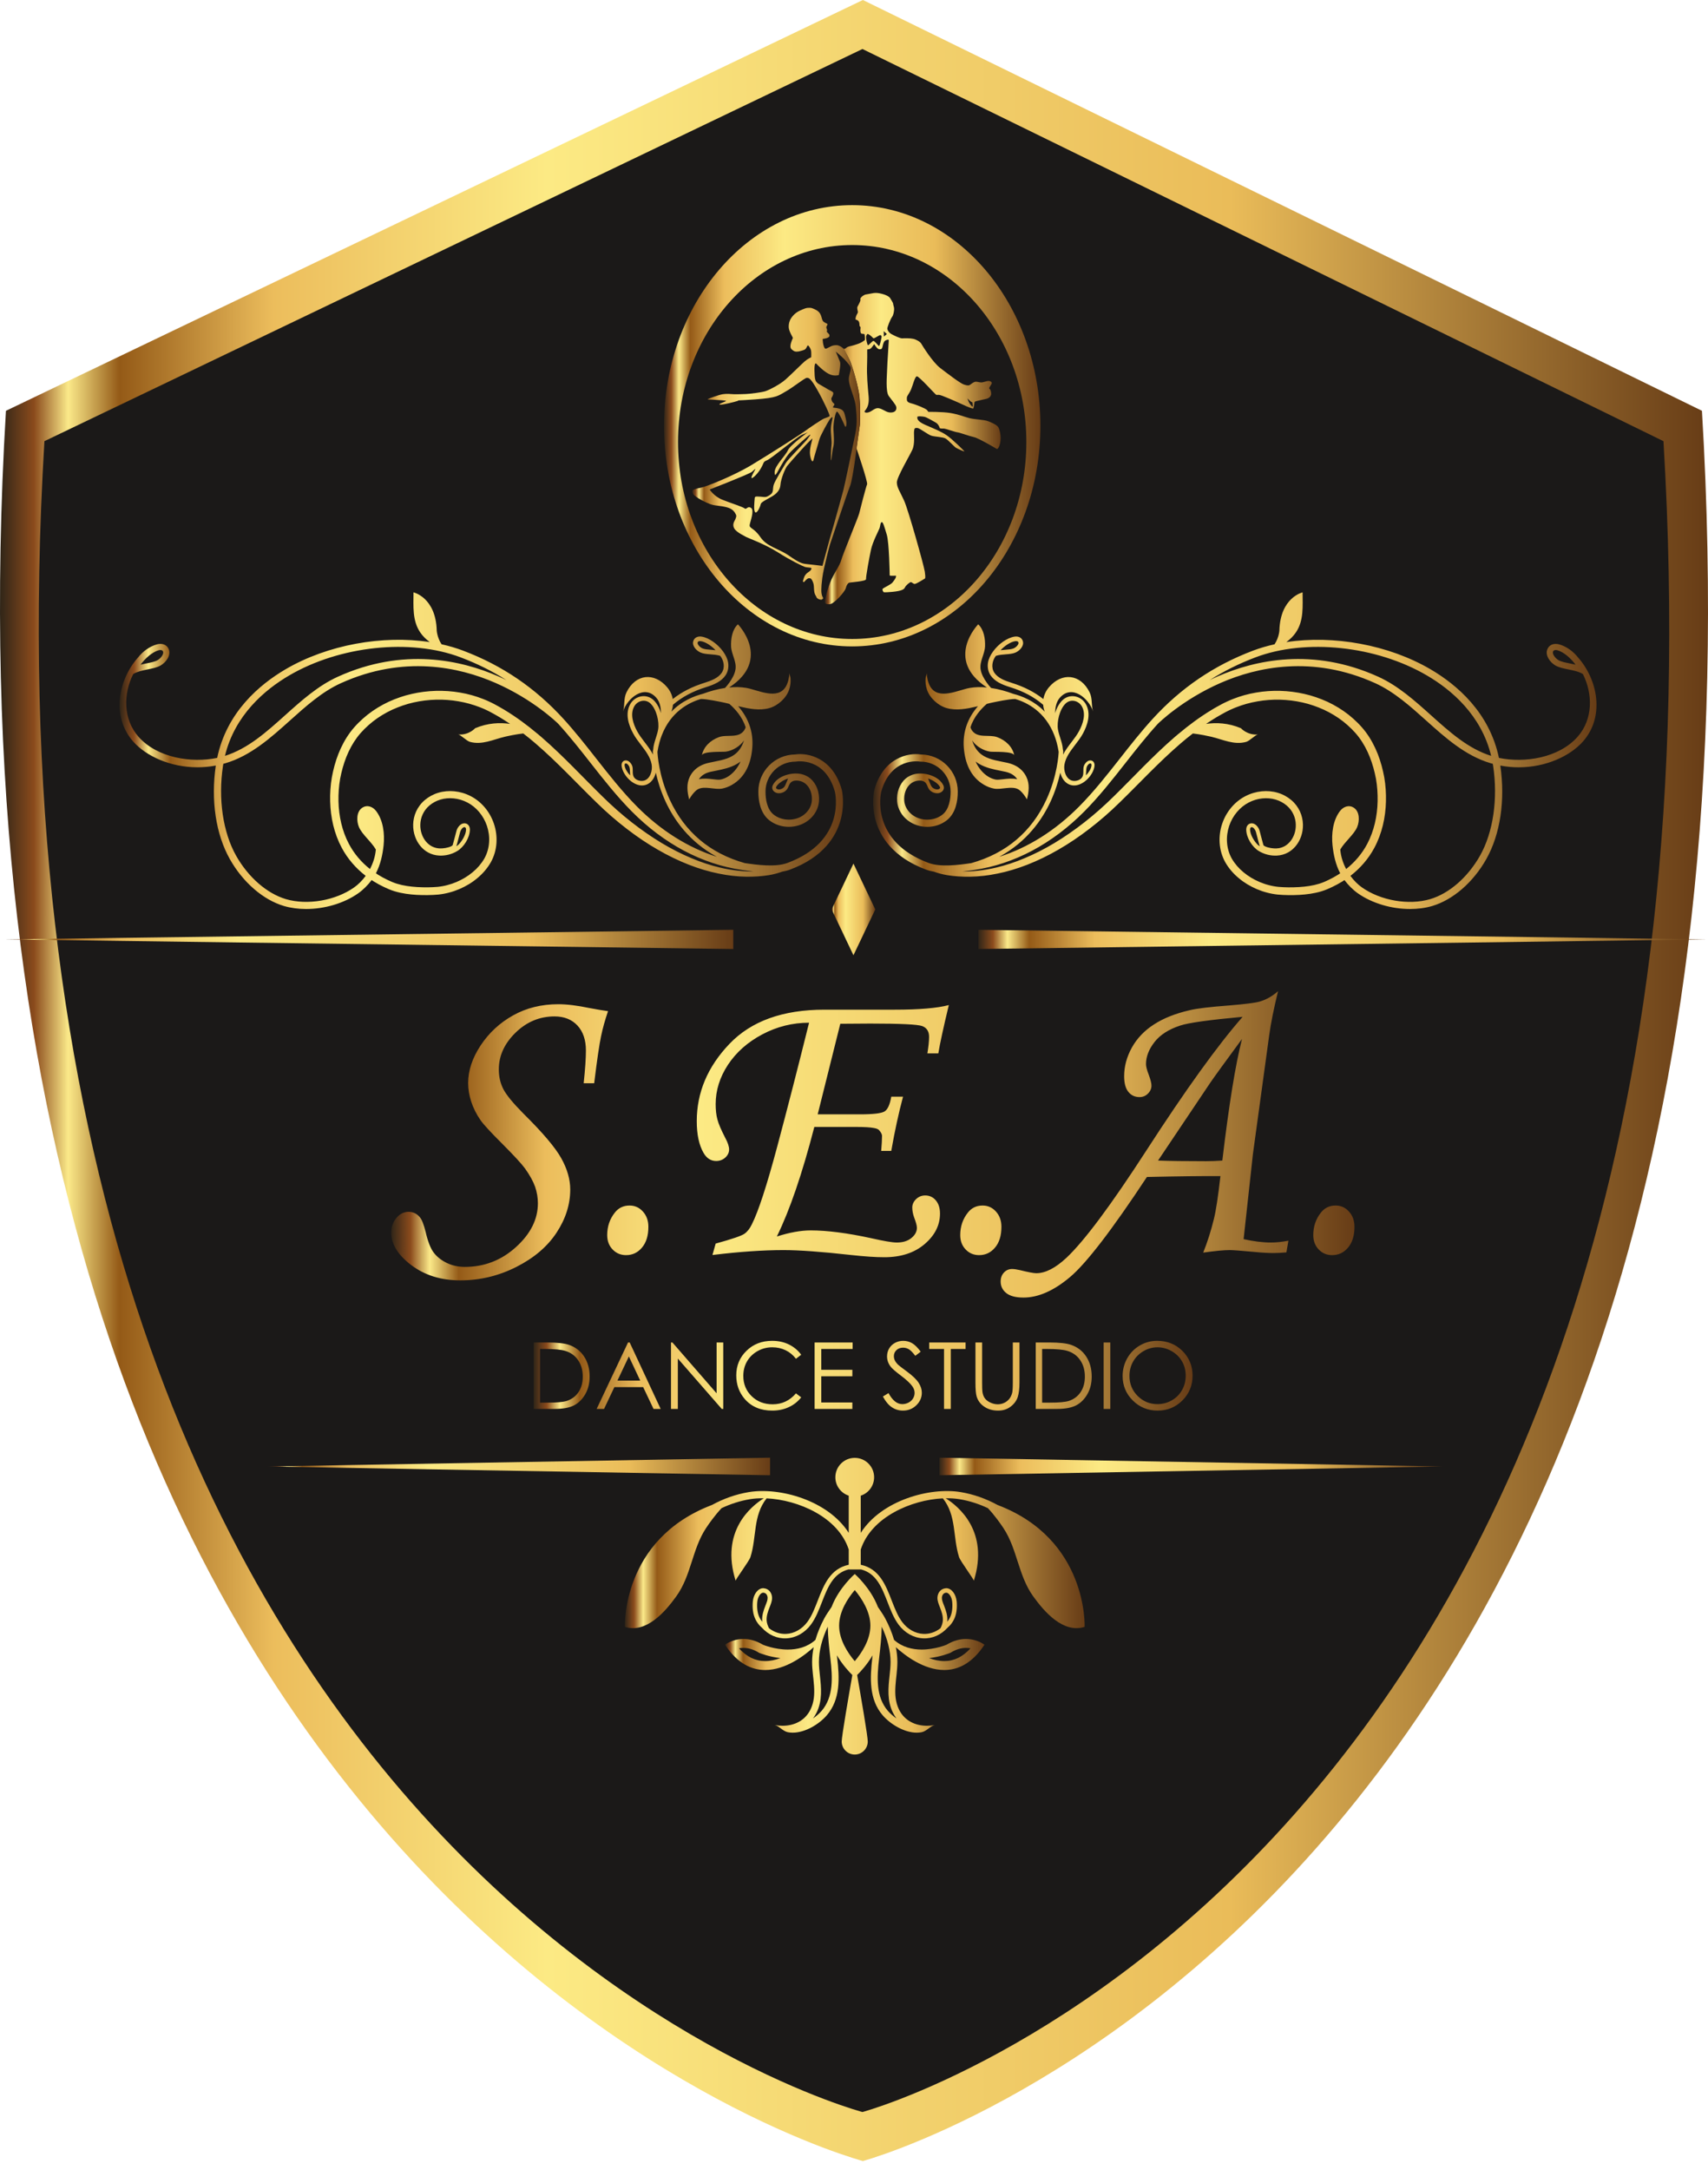 <?xml version="1.0" encoding="UTF-8"?> <svg xmlns="http://www.w3.org/2000/svg" width="100" height="127" viewBox="0 0 100 127" fill="none"><path d="M99.646 24.042L50.52 0L0.348 24.042C-4.878 111.843 50.52 126.475 50.52 126.475C50.52 126.475 104.873 111.843 99.646 24.042Z" fill="url(#paint0_linear_115_86)"></path><path fill-rule="evenodd" clip-rule="evenodd" d="M97.393 25.82L50.495 2.868L2.599 25.82C-2.39 109.639 50.495 123.607 50.495 123.607C50.495 123.607 102.383 109.639 97.393 25.82Z" fill="#1B1918"></path><path d="M34.788 63.397H34.173C34.263 62.552 34.304 61.917 34.304 61.482C34.304 60.867 34.14 60.379 33.812 60.023C33.48 59.666 33.033 59.486 32.467 59.486C31.594 59.486 30.832 59.805 30.18 60.441C29.528 61.08 29.204 61.794 29.204 62.589C29.204 63.015 29.294 63.401 29.471 63.745C29.651 64.09 30.044 64.569 30.66 65.188C31.779 66.295 32.513 67.16 32.861 67.787C33.209 68.41 33.386 69.021 33.386 69.616C33.386 70.489 33.119 71.333 32.586 72.141C32.053 72.953 31.27 73.621 30.233 74.146C29.2 74.67 28.105 74.933 26.953 74.933C25.818 74.933 24.859 74.633 24.076 74.039C23.297 73.445 22.907 72.817 22.907 72.153C22.907 71.801 23.01 71.505 23.215 71.272C23.416 71.038 23.653 70.923 23.916 70.923C24.186 70.923 24.412 71.03 24.588 71.247C24.699 71.379 24.814 71.669 24.924 72.116C25.051 72.666 25.207 73.063 25.392 73.305C25.576 73.551 25.83 73.752 26.154 73.912C26.478 74.068 26.831 74.146 27.212 74.146C28.355 74.146 29.356 73.76 30.209 72.985C31.065 72.211 31.492 71.358 31.492 70.419C31.492 70.099 31.438 69.78 31.332 69.464C31.221 69.148 31.024 68.787 30.741 68.39C30.541 68.115 30.098 67.635 29.413 66.947C28.737 66.275 28.31 65.811 28.138 65.565C27.888 65.205 27.708 64.84 27.589 64.475C27.47 64.11 27.409 63.749 27.409 63.388C27.409 62.659 27.65 61.925 28.138 61.187C28.626 60.449 29.257 59.863 30.036 59.428C30.815 58.99 31.701 58.772 32.689 58.772C33.185 58.772 33.796 58.846 34.521 58.998C34.935 59.076 35.296 59.137 35.599 59.178C35.423 59.699 35.284 60.187 35.19 60.65C35.091 61.109 34.956 62.027 34.788 63.397ZM36.858 70.554C37.17 70.554 37.432 70.673 37.641 70.907C37.854 71.141 37.961 71.44 37.961 71.797C37.961 72.313 37.838 72.719 37.588 73.014C37.342 73.309 37.03 73.457 36.653 73.457C36.342 73.457 36.079 73.346 35.87 73.129C35.657 72.908 35.55 72.629 35.55 72.284C35.55 71.784 35.698 71.346 35.993 70.973C36.21 70.694 36.497 70.554 36.858 70.554ZM54.937 61.65H54.297C54.363 61.244 54.396 60.92 54.396 60.683C54.396 60.363 54.261 60.154 53.994 60.051C53.724 59.953 52.711 59.904 50.952 59.904L49.198 59.916L47.874 65.217H50.35C51.133 65.217 51.612 65.159 51.793 65.045C51.973 64.93 52.104 64.643 52.182 64.184H52.871C52.613 65.147 52.383 66.205 52.182 67.357H51.592C51.625 66.98 51.641 66.684 51.641 66.475C51.641 66.385 51.584 66.279 51.473 66.147C51.416 66.082 51.313 66.041 51.157 66.016C50.944 65.975 50.604 65.955 50.149 65.955H47.677C46.972 68.681 46.242 70.821 45.483 72.367C46.225 72.129 46.89 72.01 47.468 72.01C48.427 72.01 49.608 72.162 51.002 72.465C51.739 72.633 52.24 72.719 52.506 72.719C52.859 72.719 53.142 72.633 53.359 72.457C53.576 72.28 53.683 72.08 53.683 71.858C53.683 71.727 53.625 71.522 53.515 71.235C53.445 71.034 53.412 70.846 53.412 70.669C53.412 70.489 53.486 70.325 53.633 70.181C53.781 70.038 53.961 69.964 54.17 69.964C54.416 69.964 54.626 70.058 54.789 70.251C54.953 70.444 55.035 70.702 55.035 71.022C55.035 71.702 54.736 72.297 54.138 72.809C53.539 73.322 52.752 73.58 51.772 73.58C51.26 73.58 50.612 73.535 49.825 73.449C48.099 73.256 46.783 73.162 45.877 73.162C44.688 73.162 43.303 73.256 41.712 73.449L41.901 72.781C42.856 72.518 43.422 72.326 43.59 72.203C43.762 72.08 43.901 71.899 44.016 71.661C44.401 70.903 44.897 69.378 45.508 67.094C46.119 64.807 46.738 62.396 47.369 59.855C46.406 59.855 45.496 60.08 44.635 60.535C43.774 60.99 43.106 61.585 42.622 62.314C42.142 63.044 41.901 63.815 41.901 64.618C41.901 64.963 41.933 65.262 42.003 65.516C42.069 65.775 42.224 66.131 42.462 66.594C42.614 66.873 42.688 67.103 42.688 67.275C42.688 67.451 42.614 67.607 42.47 67.742C42.323 67.877 42.142 67.947 41.929 67.947C41.622 67.947 41.376 67.791 41.195 67.48C40.929 67.025 40.794 66.402 40.794 65.619C40.794 63.938 41.429 62.433 42.704 61.097C43.979 59.76 45.832 59.092 48.267 59.092H52.391C53.818 59.092 54.871 59.002 55.552 58.822C55.232 60.15 55.027 61.093 54.937 61.65ZM57.528 70.554C57.84 70.554 58.102 70.673 58.311 70.907C58.524 71.141 58.631 71.44 58.631 71.797C58.631 72.313 58.508 72.719 58.258 73.014C58.012 73.309 57.7 73.457 57.323 73.457C57.011 73.457 56.749 73.346 56.54 73.129C56.327 72.908 56.22 72.629 56.22 72.284C56.22 71.784 56.368 71.346 56.663 70.973C56.88 70.694 57.167 70.554 57.528 70.554ZM75.435 72.612L75.316 73.297C75.025 73.322 74.775 73.334 74.558 73.334C74.246 73.334 73.869 73.313 73.426 73.268C72.676 73.199 72.196 73.162 71.995 73.162C71.659 73.162 71.143 73.211 70.446 73.309C70.696 72.686 70.901 72.034 71.069 71.35C71.192 70.862 71.319 70.022 71.454 68.833C70.532 68.824 69.093 68.841 67.15 68.882C65.1 71.989 63.595 73.945 62.644 74.744C61.693 75.544 60.783 75.941 59.926 75.941C59.475 75.941 59.139 75.855 58.918 75.679C58.696 75.503 58.586 75.277 58.586 75.002C58.586 74.789 58.651 74.613 58.778 74.478C58.906 74.338 59.065 74.269 59.258 74.269C59.369 74.269 59.52 74.289 59.713 74.334C60.193 74.453 60.513 74.515 60.672 74.515C61.209 74.515 61.8 74.211 62.447 73.605C63.497 72.612 65.051 70.526 67.105 67.353C69.429 63.761 71.315 61.146 72.754 59.51C70.798 59.691 69.577 59.859 69.093 60.023C68.429 60.24 67.929 60.56 67.597 60.982C67.264 61.408 67.096 61.839 67.096 62.277C67.096 62.421 67.15 62.626 67.252 62.888C67.363 63.183 67.416 63.401 67.416 63.536C67.416 63.712 67.347 63.868 67.211 64.003C67.076 64.139 66.912 64.208 66.719 64.208C66.445 64.208 66.227 64.106 66.063 63.901C65.899 63.7 65.817 63.392 65.817 62.987C65.817 62.409 65.969 61.851 66.268 61.31C66.568 60.773 66.998 60.318 67.56 59.957C68.121 59.592 68.822 59.313 69.663 59.121C70.097 59.018 70.86 58.928 71.95 58.846C72.901 58.768 73.496 58.69 73.738 58.621C74.119 58.514 74.48 58.313 74.828 58.01C74.586 58.994 74.41 59.859 74.308 60.597L73.356 67.545L72.811 72.522C73.406 72.653 73.939 72.719 74.41 72.719C74.726 72.719 75.066 72.682 75.435 72.612ZM71.565 67.922C71.95 64.676 72.332 62.302 72.717 60.806C71.717 62.163 71.098 63.019 70.856 63.372L67.802 67.922C68.453 67.947 69.388 67.959 70.606 67.959C70.905 67.959 71.225 67.947 71.565 67.922ZM78.198 70.554C78.51 70.554 78.772 70.673 78.981 70.907C79.194 71.141 79.301 71.44 79.301 71.797C79.301 72.313 79.178 72.719 78.928 73.014C78.682 73.309 78.37 73.457 77.993 73.457C77.681 73.457 77.419 73.346 77.21 73.129C76.997 72.908 76.89 72.629 76.89 72.284C76.89 71.784 77.038 71.346 77.333 70.973C77.55 70.694 77.837 70.554 78.198 70.554Z" fill="url(#paint1_linear_115_86)"></path><path d="M15.638 85.826L45.087 85.312V86.34L15.638 85.826Z" fill="url(#paint2_linear_115_86)"></path><path d="M84.451 85.826L55.001 86.34V85.312L84.451 85.826Z" fill="url(#paint3_linear_115_86)"></path><path d="M55.287 97.215C54.982 97.215 54.682 97.147 54.396 97.04C55.078 96.967 55.594 96.751 55.62 96.741L55.653 96.727L55.683 96.708C55.977 96.533 56.272 96.444 56.558 96.444C56.652 96.444 56.74 96.454 56.82 96.469C56.365 96.97 55.859 97.215 55.287 97.215ZM52.489 100.574C52.29 100.437 52.115 100.281 51.981 100.126C51.277 99.309 51.341 98.167 51.469 97.061C51.542 96.43 51.613 95.816 51.624 95.202C51.965 95.927 52.139 96.621 52.141 97.266C52.141 97.527 52.112 97.797 52.081 98.083C52.008 98.757 51.926 99.521 52.281 100.237C52.34 100.358 52.41 100.47 52.489 100.574ZM50.044 97.222C49.651 96.757 49.129 95.982 49.129 95.141C49.129 94.299 49.652 93.523 50.046 93.059C50.464 93.557 50.959 94.338 50.959 95.141C50.959 95.982 50.437 96.757 50.044 97.222ZM48.107 100.126C47.972 100.281 47.797 100.437 47.599 100.574C47.677 100.47 47.747 100.358 47.807 100.237C48.162 99.521 48.079 98.757 48.006 98.083C47.975 97.797 47.946 97.527 47.946 97.266C47.948 96.621 48.121 95.927 48.464 95.202C48.474 95.817 48.546 96.433 48.619 97.067C48.746 98.167 48.81 99.309 48.107 100.126ZM44.8 97.215C44.229 97.215 43.723 96.97 43.268 96.469C43.347 96.454 43.435 96.444 43.529 96.444C43.816 96.444 44.11 96.533 44.404 96.708L44.434 96.727L44.467 96.741C44.493 96.751 45.009 96.967 45.691 97.04C45.406 97.147 45.105 97.215 44.8 97.215ZM56.558 95.921C56.23 95.921 55.841 96.006 55.416 96.26C55.416 96.26 54.751 96.541 53.962 96.541C53.425 96.541 52.83 96.41 52.346 95.975C52.219 95.539 52.04 95.118 51.83 94.722C51.716 94.505 51.555 94.279 51.4 94.049C50.971 92.92 50.044 92.119 50.044 92.119C50.044 92.119 49.116 92.92 48.687 94.049C48.533 94.279 48.371 94.505 48.257 94.722C48.047 95.118 47.868 95.538 47.742 95.975C47.257 96.411 46.662 96.541 46.126 96.541C45.336 96.541 44.672 96.26 44.672 96.26C44.247 96.006 43.858 95.921 43.529 95.921C42.87 95.921 42.449 96.26 42.449 96.26C43.177 97.364 44.008 97.738 44.8 97.738C46.002 97.738 47.114 96.879 47.639 96.402C47.582 96.684 47.548 96.972 47.547 97.265C47.545 98.194 47.885 99.179 47.449 100.059C47.123 100.716 46.486 101.001 45.817 101.001C45.664 101.001 45.51 100.987 45.358 100.958C45.593 101.002 45.84 101.322 46.123 101.378C46.217 101.396 46.312 101.405 46.409 101.405C47.143 101.405 47.955 100.914 48.409 100.387C49.218 99.448 49.151 98.188 49.015 97.021C49.01 96.973 49.005 96.925 48.999 96.878C49.318 97.422 49.701 97.834 49.903 98.032C49.683 99.286 49.281 101.616 49.281 101.922C49.281 102.343 49.623 102.685 50.044 102.685C50.465 102.685 50.806 102.343 50.806 101.922C50.806 101.616 50.405 99.285 50.184 98.031C50.387 97.833 50.77 97.421 51.089 96.877C51.083 96.925 51.077 96.973 51.072 97.021C50.937 98.188 50.869 99.448 51.678 100.387C52.133 100.914 52.944 101.405 53.678 101.405C53.775 101.405 53.87 101.396 53.964 101.378C54.247 101.322 54.495 101.002 54.729 100.958C54.577 100.987 54.423 101.001 54.27 101.001C53.601 101.001 52.965 100.716 52.639 100.059C52.202 99.179 52.542 98.194 52.54 97.265C52.54 96.972 52.505 96.684 52.449 96.402C52.974 96.879 54.085 97.738 55.287 97.738C56.079 97.738 56.911 97.364 57.638 96.26C57.638 96.26 57.217 95.921 56.558 95.921Z" fill="url(#paint4_linear_115_86)"></path><path d="M55.146 93.502C55.153 93.378 55.222 93.227 55.393 93.213C55.397 93.213 55.401 93.213 55.404 93.213C55.546 93.213 55.724 93.439 55.751 93.764C55.782 94.122 55.733 94.446 55.614 94.677C55.576 94.75 55.532 94.819 55.484 94.881C55.475 94.893 55.467 94.904 55.458 94.914C55.461 94.895 55.462 94.875 55.464 94.856C55.483 94.542 55.386 94.263 55.277 93.98L55.256 93.928C55.197 93.777 55.14 93.633 55.146 93.503V93.502ZM44.811 93.979C44.701 94.262 44.604 94.541 44.624 94.855C44.625 94.875 44.627 94.894 44.629 94.914C44.621 94.903 44.612 94.892 44.603 94.881C44.555 94.818 44.511 94.749 44.473 94.676C44.354 94.445 44.305 94.121 44.336 93.763C44.364 93.438 44.541 93.212 44.683 93.212C44.687 93.212 44.691 93.212 44.694 93.212C44.866 93.226 44.934 93.377 44.941 93.502C44.948 93.632 44.891 93.775 44.831 93.927L44.811 93.979ZM58.402 88.078C57.728 87.71 57.001 87.451 56.246 87.326C54.432 87.025 51.605 87.811 50.395 89.712V87.535C50.85 87.387 51.178 86.961 51.178 86.456C51.178 85.83 50.67 85.322 50.044 85.322C49.417 85.322 48.909 85.83 48.909 86.457C48.909 86.961 49.238 87.387 49.692 87.535V89.712C48.482 87.811 45.655 87.025 43.841 87.326C43.086 87.451 42.359 87.71 41.685 88.078C36.371 90.093 36.585 95.213 36.585 95.213C37.841 95.611 38.944 94.328 39.587 93.437C40.476 92.211 40.517 90.674 41.334 89.437C41.52 89.156 41.87 88.663 42.248 88.265C42.776 88.016 43.334 87.836 43.91 87.741C44.159 87.7 44.433 87.682 44.72 87.687C43.954 88.166 42.164 89.635 43.072 92.519C43.048 92.443 43.857 91.381 43.938 91.126C44.31 89.951 44.078 88.704 44.884 87.692C46.727 87.779 49.075 88.784 49.692 90.688V91.578C48.607 91.809 48.236 92.752 47.879 93.671C47.698 94.137 47.527 94.578 47.267 94.927C46.953 95.35 46.499 95.604 46.023 95.624C45.665 95.639 45.32 95.522 45.024 95.292C44.952 95.149 44.895 94.999 44.885 94.838C44.868 94.572 44.96 94.319 45.055 94.074C45.127 93.887 45.212 93.694 45.202 93.489C45.187 93.213 45.007 92.977 44.717 92.953C44.706 92.95 44.694 92.95 44.683 92.95C44.382 92.95 44.113 93.294 44.075 93.74C44.045 94.089 44.077 94.48 44.241 94.795C44.285 94.879 44.336 94.962 44.395 95.039C44.453 95.114 44.518 95.183 44.589 95.243C44.983 95.679 45.495 95.91 46.034 95.885C46.589 95.862 47.114 95.569 47.477 95.082C47.758 94.704 47.944 94.227 48.123 93.765C48.461 92.896 48.784 92.072 49.692 91.847V91.854H50.395V91.847C51.303 92.072 51.626 92.896 51.964 93.765C52.143 94.227 52.329 94.704 52.61 95.082C52.973 95.569 53.499 95.862 54.053 95.885C54.594 95.91 55.104 95.679 55.498 95.242C55.57 95.183 55.635 95.114 55.692 95.039C55.751 94.962 55.802 94.879 55.846 94.795C56.009 94.48 56.042 94.089 56.013 93.74C55.974 93.294 55.705 92.95 55.404 92.95C55.393 92.95 55.382 92.95 55.371 92.953C55.08 92.977 54.9 93.213 54.886 93.489C54.875 93.694 54.96 93.887 55.033 94.074C55.127 94.319 55.219 94.572 55.202 94.838C55.193 94.999 55.136 95.149 55.064 95.292C54.768 95.522 54.423 95.64 54.064 95.624C53.589 95.604 53.135 95.35 52.82 94.927C52.56 94.578 52.389 94.137 52.207 93.671C51.851 92.752 51.48 91.809 50.395 91.578V90.688C51.013 88.784 53.361 87.779 55.203 87.692C56.01 88.704 55.778 89.951 56.15 91.126C56.23 91.381 57.039 92.443 57.015 92.519C57.923 89.635 56.133 88.166 55.367 87.687C55.655 87.682 55.928 87.7 56.178 87.741C56.753 87.836 57.311 88.016 57.839 88.265C58.217 88.663 58.567 89.156 58.753 89.437C59.57 90.674 59.611 92.211 60.5 93.437C61.144 94.328 62.246 95.611 63.502 95.213C63.502 95.213 63.716 90.093 58.402 88.078Z" fill="url(#paint5_linear_115_86)"></path><path d="M0.295 54.979L42.932 54.417V55.541L0.295 54.979Z" fill="url(#paint6_linear_115_86)"></path><path d="M99.922 54.979L57.285 55.541V54.417L99.922 54.979Z" fill="url(#paint7_linear_115_86)"></path><path d="M51.246 53.225L49.968 55.907L48.691 53.225L49.968 50.542L51.246 53.225Z" fill="url(#paint8_linear_115_86)"></path><path d="M86.653 50.078C85.939 51.342 84.847 52.294 83.731 52.623C82.477 52.992 80.835 52.71 79.738 51.935C79.516 51.779 79.276 51.549 79.064 51.26C79.633 50.822 80.125 50.263 80.47 49.611C80.912 48.785 81.121 47.844 81.145 46.906C81.157 46.435 81.127 45.965 81.046 45.494C80.959 45.029 80.839 44.568 80.663 44.122C80.487 43.677 80.26 43.247 79.969 42.855C79.676 42.463 79.329 42.128 78.952 41.826C78.573 41.529 78.159 41.278 77.725 41.074C77.288 40.875 76.833 40.716 76.368 40.612C75.437 40.4 74.471 40.374 73.541 40.533C73.075 40.611 72.62 40.738 72.184 40.911C72.075 40.952 71.966 41.002 71.857 41.051C71.745 41.1 71.659 41.147 71.546 41.202C71.347 41.315 71.142 41.418 70.951 41.539C70.253 41.96 69.605 42.439 69.003 42.947C68.964 42.97 68.942 42.986 68.942 42.986C68.952 42.979 68.966 42.973 68.978 42.967C68.916 43.019 68.852 43.07 68.792 43.123C67.465 44.271 66.333 45.512 65.203 46.614C64.087 47.718 62.908 48.631 61.739 49.336C61.154 49.688 60.57 49.983 59.998 50.222C59.427 50.465 58.866 50.648 58.328 50.774C57.614 50.945 56.947 51.008 56.347 51.007C56.584 50.979 56.812 50.946 57.02 50.916L57.049 50.912C59.374 50.573 61.598 49.391 63.48 47.495C64.364 46.604 65.146 45.607 65.903 44.644C66.504 43.879 67.125 43.089 67.789 42.361C67.857 42.294 69.253 40.932 71.479 39.962C73.57 39.05 76.834 38.315 80.52 39.985C81.622 40.485 82.576 41.341 83.498 42.168C84.628 43.182 85.796 44.23 87.267 44.666C87.312 44.679 87.356 44.691 87.4 44.703C87.407 44.744 87.415 44.785 87.421 44.828C87.711 46.751 87.423 48.714 86.653 50.078ZM73.508 38.471C76.451 37.358 80.579 37.795 83.546 39.533C84.973 40.368 86.726 41.847 87.305 44.238C85.962 43.816 84.9 42.864 83.777 41.856C82.832 41.008 81.853 40.13 80.692 39.605C76.867 37.871 73.48 38.633 71.312 39.579C71.143 39.652 70.98 39.728 70.821 39.805C71.656 39.277 72.549 38.834 73.508 38.471ZM73.627 49.429C73.419 49.221 73.195 48.844 73.189 48.554C73.188 48.523 73.193 48.418 73.277 48.409C73.28 48.409 73.283 48.409 73.287 48.409C73.38 48.409 73.495 48.555 73.53 48.681C73.559 48.784 73.589 48.901 73.62 49.024C73.663 49.192 73.706 49.365 73.755 49.527C73.705 49.496 73.661 49.463 73.627 49.43V49.429ZM55.029 46.053C55.055 46.106 55.038 46.146 54.975 46.179C54.945 46.194 54.909 46.203 54.87 46.203C54.757 46.203 54.638 46.139 54.577 46.076C54.513 46.009 54.465 45.886 54.414 45.755C54.39 45.693 54.364 45.627 54.335 45.562C54.648 45.666 54.939 45.87 55.029 46.053ZM61.941 42.686C61.869 42.249 62.032 41.524 62.382 41.181C62.514 41.052 62.684 40.993 62.863 41.016C63.053 41.04 63.227 41.154 63.328 41.319C63.609 41.783 63.398 42.379 63.171 42.797C63.053 43.016 62.898 43.217 62.736 43.431C62.558 43.663 62.376 43.901 62.242 44.164C62.25 44.066 62.251 44.006 62.252 43.995L62.25 43.972C62.244 43.93 62.235 43.889 62.228 43.848H62.228C62.214 43.627 62.145 43.409 62.078 43.197C62.025 43.031 61.969 42.859 61.941 42.686ZM57.337 44.714C57.723 44.938 58.155 45.025 58.572 45.108C58.67 45.128 58.769 45.148 58.867 45.169C59.009 45.201 59.136 45.248 59.244 45.31C59.376 45.387 59.479 45.484 59.556 45.605C59.269 45.542 58.977 45.576 58.728 45.605C58.562 45.624 58.389 45.645 58.294 45.625C58.155 45.598 58.019 45.546 57.889 45.471C57.565 45.283 57.288 44.953 57.118 44.569C57.187 44.621 57.26 44.669 57.337 44.714ZM59.444 37.523C59.498 37.515 59.55 37.523 59.584 37.541C59.608 37.555 59.621 37.574 59.629 37.604C59.656 37.714 59.497 37.881 59.348 37.946C59.226 37.999 59.042 38.013 58.847 38.028C58.759 38.036 58.671 38.042 58.583 38.053C58.809 37.81 59.152 37.567 59.444 37.523ZM63.589 45.207C63.594 45.078 63.599 44.957 63.631 44.875C63.67 44.775 63.775 44.666 63.848 44.681C63.858 44.684 63.865 44.686 63.871 44.689C63.903 44.707 63.911 44.758 63.907 44.8C63.885 44.994 63.734 45.226 63.58 45.381C63.585 45.323 63.586 45.264 63.589 45.207ZM91.897 38.825C91.641 38.774 91.399 38.725 91.246 38.635C91.058 38.525 90.873 38.278 90.927 38.135C90.938 38.108 90.962 38.043 91.087 38.043C91.118 38.043 91.152 38.048 91.186 38.057C91.567 38.163 91.984 38.541 92.245 38.901C92.13 38.873 92.013 38.849 91.897 38.825ZM92.387 38.473C92.105 38.119 91.718 37.832 91.282 37.711C91.217 37.693 91.151 37.684 91.087 37.684C90.873 37.684 90.676 37.785 90.591 38.008C90.454 38.37 90.767 38.772 91.064 38.946C91.49 39.194 92.219 39.168 92.676 39.449C93.257 40.6 93.279 42.09 92.364 43.122C91.264 44.363 89.259 44.668 87.76 44.357C87.205 41.697 85.299 40.075 83.758 39.172C81.3 37.733 78.071 37.159 75.313 37.579C75.528 37.421 75.722 37.234 75.875 37.008C76.345 36.314 76.264 35.467 76.264 34.669C76.264 34.669 74.957 34.961 74.905 36.907C74.905 36.907 74.882 37.316 74.622 37.708C74.184 37.805 73.761 37.928 73.36 38.08C71.07 38.946 69.148 40.253 67.483 42.076C66.808 42.816 66.181 43.613 65.575 44.385C64.825 45.339 64.05 46.326 63.182 47.2C61.781 48.613 60.186 49.612 58.504 50.145C60.122 49.27 61.02 47.968 61.511 46.905C61.795 46.287 61.969 45.702 62.078 45.219C62.144 45.492 62.294 45.741 62.522 45.873C62.575 45.904 62.632 45.928 62.693 45.945C63.313 46.115 64.017 45.405 64.082 44.821C64.095 44.706 64.055 44.592 63.96 44.536C63.937 44.524 63.912 44.514 63.883 44.508C63.698 44.47 63.528 44.653 63.466 44.811C63.385 45.019 63.478 45.273 63.369 45.469C63.258 45.666 62.973 45.744 62.765 45.687C62.418 45.59 62.253 45.108 62.323 44.734C62.403 44.307 62.668 43.961 62.948 43.593C63.111 43.381 63.279 43.162 63.407 42.925C63.667 42.445 63.904 41.753 63.557 41.18C63.415 40.945 63.167 40.784 62.895 40.75C62.635 40.717 62.385 40.802 62.194 40.99C62.005 41.175 61.864 41.447 61.773 41.737C61.782 41.419 61.836 41.085 62.044 40.844C62.748 40.028 63.741 40.858 63.998 41.636C63.88 41.282 63.976 40.889 63.795 40.521C63.265 39.438 62.167 39.329 61.409 40.227C61.238 40.431 61.129 40.667 61.087 40.914C60.561 40.499 59.957 40.19 59.217 39.959C58.821 39.836 58.426 39.68 58.221 39.377C58.006 39.061 58.102 38.647 58.307 38.384C58.665 38.266 59.144 38.326 59.454 38.192C59.69 38.09 59.958 37.82 59.889 37.54C59.862 37.433 59.8 37.356 59.719 37.309C59.629 37.257 59.516 37.241 59.404 37.258C58.965 37.324 58.461 37.689 58.145 38.122C57.988 38.336 57.877 38.568 57.843 38.787C57.803 39.043 57.852 39.312 57.998 39.527C58.116 39.7 58.275 39.832 58.456 39.936C58.664 40.057 58.901 40.142 59.138 40.216C59.918 40.458 60.54 40.79 61.075 41.248C61.085 41.384 61.116 41.519 61.168 41.652C60.552 41.015 59.82 40.732 59.324 40.607C58.915 40.455 58.472 40.33 58.026 40.264C57.936 40.168 57.853 40.065 57.779 39.96C57.609 39.722 57.451 39.451 57.411 39.157C57.349 38.7 57.655 38.282 57.672 37.825C57.688 37.391 57.607 36.847 57.271 36.538C57.271 36.538 55.267 38.597 57.783 40.235C57.443 40.202 57.105 40.205 56.78 40.261C56.11 40.375 54.932 41.008 54.455 40.166C54.333 39.949 54.264 39.64 54.259 39.392C54.261 39.478 54.203 39.59 54.194 39.679C54.17 39.906 54.198 40.14 54.27 40.356C54.435 40.86 54.935 41.305 55.434 41.444C56.005 41.602 56.609 41.482 57.172 41.351C57.2 41.344 57.229 41.337 57.258 41.33C56.657 42.024 56.356 42.829 56.43 43.764C56.5 44.645 56.815 45.47 57.62 45.935C57.797 46.037 57.987 46.112 58.189 46.152C58.622 46.237 59.235 45.972 59.63 46.201C59.663 46.22 59.693 46.242 59.723 46.267C59.885 46.411 60.02 46.598 60.124 46.786C60.241 46.349 60.294 45.879 60.089 45.461C59.957 45.19 59.756 44.987 59.513 44.846C59.352 44.754 59.174 44.688 58.983 44.645C58.482 44.535 57.995 44.476 57.605 44.25C57.34 44.096 57.12 43.866 56.971 43.491C56.957 43.456 56.937 43.401 56.915 43.335C57.154 43.684 57.571 43.932 57.98 43.992C58.164 44.018 59.331 43.95 59.386 44.213C59.277 43.689 58.874 43.326 58.389 43.144C57.915 42.965 57.251 43.235 56.909 42.753C56.871 42.699 56.843 42.635 56.819 42.568C57.012 41.947 57.452 41.473 57.773 41.196C57.907 41.161 58.042 41.127 58.177 41.101C58.281 41.081 59.084 40.906 59.439 40.909C60.143 41.117 61.197 41.652 61.73 43.035C61.781 43.169 61.828 43.31 61.867 43.455C61.914 43.628 61.953 43.812 61.983 44C61.978 44.134 61.91 45.403 61.263 46.802C60.387 48.694 58.907 49.941 56.865 50.515C56.123 50.623 55.065 50.762 54.371 50.505C50.936 49.229 51.568 46.441 51.595 46.33C52.162 44.315 53.8 44.561 53.868 44.573L53.904 44.575C54.87 44.575 55.656 45.362 55.656 46.328C55.656 46.767 55.574 47.356 55.184 47.671C54.692 48.067 53.911 48.072 53.405 47.683C53.14 47.479 52.968 47.177 52.943 46.874C52.91 46.474 53.044 46.103 53.301 45.88C53.417 45.779 53.557 45.718 53.709 45.694C53.849 45.672 54.012 45.677 54.133 45.762C54.253 45.845 54.287 45.99 54.347 46.114C54.441 46.308 54.657 46.425 54.87 46.425C54.941 46.425 55.011 46.41 55.078 46.376C55.264 46.278 55.299 46.1 55.228 45.955C54.959 45.407 54.111 45.177 53.553 45.305C53.37 45.346 53.169 45.441 53.027 45.564C52.669 45.874 52.482 46.377 52.526 46.908C52.561 47.333 52.788 47.736 53.15 48.014C53.813 48.525 54.8 48.517 55.446 47.997C55.966 47.578 56.075 46.858 56.075 46.328C56.075 45.136 55.11 44.167 53.922 44.157C53.199 44.042 51.724 44.325 51.19 46.223C51.182 46.257 50.991 47.055 51.272 48.035C51.53 48.936 52.252 50.163 54.224 50.897C54.369 50.951 54.523 50.989 54.683 51.016C54.912 51.099 55.168 51.172 55.454 51.219C56.263 51.349 57.283 51.362 58.406 51.126C59.531 50.901 60.752 50.43 61.969 49.725C62.578 49.375 63.186 48.966 63.785 48.504C64.384 48.043 64.977 47.532 65.549 46.969C66.694 45.858 67.826 44.626 69.124 43.509C69.355 43.308 69.596 43.115 69.84 42.927C70.265 42.975 70.713 43.071 70.924 43.12C71.598 43.28 72.256 43.618 72.964 43.418C73.156 43.364 73.517 42.996 73.65 42.986C73.022 43.038 72.656 42.62 72.656 42.62C71.913 42.306 71.206 42.279 70.612 42.367C70.81 42.234 71.01 42.105 71.214 41.982C71.4 41.866 71.595 41.769 71.785 41.661C71.875 41.618 71.987 41.558 72.08 41.519C72.176 41.476 72.272 41.432 72.374 41.395C72.776 41.236 73.198 41.121 73.629 41.047C74.49 40.896 75.391 40.918 76.254 41.112C76.687 41.208 77.107 41.354 77.51 41.537C77.911 41.723 78.292 41.953 78.64 42.224C78.984 42.498 79.307 42.809 79.567 43.157C79.827 43.505 80.037 43.896 80.199 44.306C80.362 44.716 80.477 45.146 80.561 45.58C80.636 46.011 80.666 46.456 80.657 46.894C80.638 47.77 80.446 48.636 80.049 49.387C79.745 49.965 79.317 50.464 78.814 50.861C78.638 50.528 78.507 50.144 78.47 49.719C78.74 49.252 79.275 48.843 79.46 48.403C79.607 48.054 79.616 47.495 79.257 47.269C78.969 47.087 78.65 47.213 78.456 47.464C78.034 48.012 77.947 48.809 78.016 49.47C78.074 50.031 78.201 50.607 78.466 51.111C78.425 51.138 78.385 51.166 78.343 51.191C78.167 51.301 77.986 51.402 77.799 51.49C77.709 51.536 77.607 51.58 77.522 51.617C77.473 51.636 77.421 51.659 77.376 51.674C77.329 51.689 77.287 51.706 77.239 51.72C76.858 51.837 76.453 51.893 76.05 51.917C75.648 51.941 75.239 51.939 74.848 51.905C74.748 51.895 74.663 51.883 74.569 51.865C74.475 51.848 74.382 51.829 74.29 51.803C74.105 51.757 73.927 51.695 73.753 51.622C73.407 51.475 73.086 51.285 72.808 51.052C72.527 50.822 72.294 50.551 72.12 50.251C71.956 49.962 71.861 49.627 71.84 49.299C71.816 48.969 71.865 48.641 71.965 48.338C72.167 47.732 72.596 47.234 73.106 46.97C73.618 46.7 74.204 46.651 74.689 46.797C74.932 46.869 75.148 46.989 75.328 47.139C75.507 47.288 75.641 47.471 75.73 47.665C75.909 48.055 75.898 48.481 75.781 48.814C75.664 49.151 75.443 49.395 75.215 49.521C74.984 49.65 74.75 49.668 74.565 49.651C74.454 49.642 74.341 49.626 74.234 49.594C74.171 49.576 73.989 49.523 73.967 49.448C73.884 49.169 73.815 48.859 73.746 48.618C73.69 48.421 73.511 48.184 73.287 48.184C73.275 48.184 73.263 48.184 73.251 48.186C73.058 48.208 72.96 48.378 72.964 48.56C72.973 49.03 73.314 49.58 73.711 49.813C74.031 50.001 74.385 50.092 74.756 50.074C74.988 50.063 75.216 50.001 75.418 49.887C75.739 49.712 76.029 49.381 76.176 48.952C76.325 48.528 76.339 47.994 76.111 47.492C75.997 47.242 75.823 47.008 75.598 46.82C75.375 46.633 75.105 46.484 74.808 46.397C74.214 46.218 73.52 46.282 72.912 46.598C72.299 46.913 71.799 47.493 71.559 48.201C71.319 48.905 71.335 49.748 71.742 50.472C71.941 50.818 72.21 51.132 72.525 51.392C72.837 51.656 73.195 51.87 73.579 52.034C73.771 52.116 73.97 52.186 74.176 52.238C74.278 52.267 74.382 52.289 74.487 52.309C74.591 52.329 74.707 52.344 74.81 52.356C75.23 52.393 75.647 52.396 76.077 52.374C76.505 52.349 76.942 52.293 77.375 52.162C77.429 52.146 77.486 52.125 77.54 52.107C77.596 52.087 77.642 52.068 77.692 52.048C77.803 52 77.898 51.96 78 51.91C78.201 51.815 78.398 51.708 78.59 51.589C78.632 51.563 78.674 51.534 78.715 51.507C78.931 51.795 79.207 52.074 79.497 52.279C80.34 52.873 81.479 53.2 82.557 53.2C83.007 53.2 83.447 53.144 83.85 53.025C85.067 52.666 86.251 51.641 87.017 50.284C87.839 48.83 88.138 46.834 87.84 44.805C88.205 44.874 88.566 44.907 88.917 44.907C90.515 44.907 91.927 44.246 92.677 43.4C93.971 41.94 93.548 39.773 92.387 38.474V38.473Z" fill="url(#paint9_linear_115_86)"></path><path d="M13.054 44.828C13.06 44.785 13.068 44.744 13.075 44.703C13.119 44.69 13.164 44.679 13.207 44.666C14.68 44.229 15.847 43.182 16.977 42.168C17.899 41.341 18.853 40.484 19.955 39.985C23.641 38.315 26.905 39.05 28.996 39.962C31.221 40.932 32.618 42.294 32.685 42.361C33.349 43.089 33.971 43.879 34.571 44.644C35.328 45.607 36.111 46.604 36.995 47.495C38.877 49.391 41.101 50.572 43.426 50.911L43.455 50.916C43.663 50.946 43.891 50.979 44.128 51.007C43.528 51.007 42.861 50.945 42.147 50.773C41.608 50.648 41.048 50.464 40.477 50.222C39.905 49.983 39.32 49.687 38.736 49.336C37.567 48.631 36.388 47.718 35.273 46.614C34.142 45.512 33.009 44.271 31.683 43.123C31.623 43.07 31.559 43.019 31.497 42.967C31.509 42.973 31.523 42.979 31.533 42.985C31.533 42.985 31.511 42.97 31.472 42.946C30.869 42.439 30.222 41.96 29.525 41.539C29.332 41.418 29.128 41.315 28.929 41.202C28.816 41.147 28.73 41.1 28.618 41.05C28.509 41.001 28.4 40.952 28.291 40.911C27.855 40.738 27.4 40.611 26.934 40.533C26.004 40.374 25.038 40.4 24.107 40.612C23.642 40.716 23.187 40.874 22.75 41.074C22.316 41.278 21.902 41.529 21.523 41.826C21.146 42.128 20.799 42.463 20.506 42.855C20.215 43.247 19.988 43.677 19.812 44.122C19.636 44.568 19.515 45.029 19.429 45.493C19.348 45.965 19.318 46.435 19.33 46.905C19.354 47.844 19.564 48.785 20.005 49.611C20.349 50.262 20.842 50.822 21.411 51.259C21.198 51.549 20.959 51.779 20.736 51.935C19.64 52.709 17.998 52.991 16.743 52.623C15.628 52.294 14.536 51.342 13.822 50.078C13.052 48.713 12.764 46.751 13.054 44.828ZM29.654 39.805C29.495 39.728 29.332 39.652 29.163 39.579C26.995 38.633 23.608 37.871 19.782 39.605C18.622 40.13 17.643 41.008 16.698 41.856C15.575 42.864 14.512 43.816 13.17 44.238C13.749 41.847 15.502 40.368 16.929 39.533C19.896 37.795 24.024 37.358 26.966 38.471C27.926 38.834 28.819 39.277 29.654 39.805ZM26.72 49.527C26.769 49.364 26.812 49.192 26.855 49.023C26.886 48.9 26.916 48.783 26.945 48.68C26.98 48.555 27.095 48.408 27.188 48.408C27.192 48.408 27.195 48.408 27.198 48.408C27.282 48.418 27.287 48.522 27.286 48.554C27.28 48.844 27.056 49.221 26.848 49.429C26.814 49.462 26.77 49.495 26.72 49.526V49.527ZM46.14 45.562C46.11 45.627 46.085 45.693 46.061 45.755C46.01 45.886 45.962 46.009 45.898 46.076C45.837 46.139 45.717 46.203 45.605 46.203C45.566 46.203 45.53 46.194 45.5 46.179C45.436 46.146 45.42 46.106 45.446 46.053C45.536 45.869 45.827 45.666 46.14 45.562ZM38.397 43.197C38.33 43.409 38.261 43.627 38.246 43.848H38.247C38.24 43.889 38.231 43.93 38.225 43.972L38.223 43.995C38.223 44.006 38.225 44.066 38.233 44.164C38.099 43.901 37.917 43.663 37.739 43.431C37.577 43.217 37.422 43.015 37.304 42.797C37.077 42.379 36.866 41.783 37.147 41.319C37.248 41.154 37.422 41.04 37.612 41.016C37.791 40.993 37.961 41.052 38.093 41.181C38.442 41.524 38.606 42.249 38.534 42.686C38.505 42.859 38.45 43.031 38.397 43.197ZM43.356 44.569C43.187 44.953 42.91 45.283 42.586 45.471C42.456 45.546 42.32 45.598 42.181 45.625C42.085 45.645 41.913 45.625 41.747 45.605C41.498 45.576 41.206 45.542 40.919 45.605C40.996 45.484 41.099 45.387 41.231 45.31C41.339 45.248 41.466 45.201 41.607 45.169C41.706 45.148 41.805 45.128 41.903 45.109C42.32 45.025 42.752 44.938 43.139 44.714C43.215 44.669 43.288 44.621 43.356 44.569ZM41.892 38.053C41.804 38.042 41.715 38.036 41.628 38.028C41.433 38.013 41.249 37.999 41.127 37.946C40.978 37.881 40.819 37.714 40.846 37.604C40.853 37.574 40.867 37.555 40.891 37.541C40.925 37.522 40.977 37.515 41.031 37.523C41.323 37.567 41.666 37.81 41.892 38.053ZM36.895 45.381C36.741 45.226 36.59 44.994 36.569 44.8C36.563 44.758 36.572 44.708 36.604 44.689C36.61 44.686 36.617 44.683 36.627 44.681C36.7 44.666 36.805 44.775 36.844 44.875C36.876 44.957 36.881 45.078 36.886 45.207C36.888 45.264 36.89 45.323 36.895 45.381ZM8.229 38.901C8.492 38.541 8.908 38.163 9.289 38.057C9.323 38.048 9.356 38.043 9.388 38.043C9.513 38.043 9.538 38.108 9.548 38.135C9.602 38.278 9.418 38.525 9.229 38.635C9.076 38.725 8.834 38.774 8.578 38.825C8.462 38.849 8.345 38.873 8.229 38.901ZM7.798 43.399C8.548 44.246 9.96 44.905 11.558 44.906C11.909 44.906 12.271 44.873 12.635 44.804C12.337 46.834 12.636 48.829 13.458 50.283C14.224 51.64 15.408 52.665 16.625 53.024C17.029 53.142 17.468 53.2 17.918 53.2C18.996 53.2 20.136 52.872 20.978 52.278C21.268 52.073 21.544 51.794 21.76 51.506C21.801 51.533 21.843 51.562 21.885 51.588C22.077 51.707 22.273 51.814 22.474 51.909C22.576 51.959 22.672 51.999 22.782 52.047C22.834 52.067 22.879 52.086 22.934 52.106C22.99 52.124 23.046 52.145 23.101 52.161C23.534 52.292 23.97 52.348 24.398 52.373C24.828 52.395 25.245 52.392 25.665 52.355C25.768 52.344 25.884 52.328 25.988 52.308C26.093 52.288 26.197 52.266 26.299 52.237C26.505 52.185 26.703 52.115 26.896 52.033C27.28 51.869 27.638 51.655 27.95 51.391C28.265 51.131 28.534 50.817 28.733 50.471C29.14 49.747 29.156 48.904 28.915 48.2C28.676 47.492 28.176 46.912 27.563 46.597C26.955 46.281 26.261 46.217 25.667 46.396C25.37 46.483 25.1 46.632 24.877 46.819C24.652 47.007 24.478 47.242 24.364 47.491C24.136 47.993 24.15 48.527 24.299 48.951C24.446 49.38 24.736 49.711 25.057 49.886C25.259 50 25.487 50.062 25.719 50.073C26.09 50.091 26.444 50 26.764 49.812C27.161 49.579 27.502 49.029 27.511 48.559C27.515 48.377 27.417 48.207 27.224 48.185C27.212 48.183 27.2 48.183 27.188 48.183C26.964 48.183 26.784 48.42 26.728 48.617C26.66 48.858 26.591 49.168 26.507 49.447C26.486 49.522 26.304 49.575 26.241 49.593C26.133 49.625 26.021 49.641 25.91 49.65C25.724 49.667 25.491 49.648 25.261 49.52C25.032 49.394 24.81 49.15 24.694 48.813C24.577 48.48 24.567 48.054 24.745 47.664C24.834 47.47 24.968 47.287 25.147 47.138C25.327 46.988 25.543 46.868 25.786 46.796C26.271 46.65 26.857 46.699 27.369 46.969C27.879 47.233 28.308 47.731 28.51 48.337C28.61 48.64 28.659 48.968 28.635 49.298C28.614 49.627 28.519 49.961 28.355 50.25C28.181 50.55 27.948 50.821 27.667 51.051C27.389 51.284 27.067 51.475 26.722 51.621C26.549 51.694 26.37 51.756 26.185 51.802C26.093 51.828 26 51.847 25.906 51.864C25.812 51.882 25.727 51.893 25.627 51.904C25.236 51.938 24.827 51.94 24.425 51.916C24.022 51.892 23.617 51.836 23.235 51.719C23.188 51.705 23.146 51.688 23.099 51.673C23.054 51.658 23.002 51.635 22.953 51.616C22.869 51.579 22.766 51.535 22.676 51.49C22.489 51.401 22.308 51.3 22.131 51.191C22.09 51.164 22.049 51.137 22.009 51.109C22.274 50.606 22.401 50.03 22.459 49.469C22.528 48.808 22.441 48.011 22.019 47.463C21.826 47.212 21.506 47.086 21.218 47.268C20.859 47.495 20.868 48.053 21.015 48.402C21.2 48.842 21.734 49.251 22.005 49.718C21.968 50.143 21.837 50.527 21.661 50.86C21.158 50.463 20.73 49.965 20.426 49.386C20.029 48.636 19.837 47.769 19.817 46.893C19.808 46.455 19.839 46.01 19.914 45.579C19.998 45.145 20.113 44.715 20.276 44.304C20.439 43.895 20.648 43.504 20.908 43.156C21.168 42.808 21.491 42.497 21.835 42.223C22.183 41.952 22.564 41.722 22.965 41.536C23.368 41.353 23.788 41.207 24.221 41.111C25.084 40.917 25.985 40.895 26.846 41.046C27.277 41.12 27.699 41.235 28.101 41.394C28.203 41.431 28.299 41.475 28.395 41.517C28.488 41.557 28.6 41.617 28.689 41.66C28.879 41.768 29.075 41.865 29.261 41.981C29.465 42.104 29.665 42.233 29.863 42.366C29.269 42.278 28.562 42.306 27.819 42.619C27.819 42.619 27.453 43.037 26.825 42.985C26.958 42.995 27.319 43.363 27.511 43.417C28.219 43.617 28.877 43.279 29.551 43.12C29.762 43.07 30.21 42.974 30.635 42.926C30.879 43.114 31.12 43.307 31.351 43.508C32.649 44.624 33.781 45.858 34.926 46.968C35.498 47.531 36.091 48.042 36.69 48.503C37.289 48.965 37.897 49.374 38.506 49.724C39.723 50.429 40.944 50.9 42.069 51.125C43.191 51.361 44.212 51.348 45.021 51.218C45.307 51.171 45.563 51.098 45.792 51.015C45.952 50.988 46.106 50.95 46.251 50.896C48.223 50.163 48.945 48.935 49.203 48.034C49.484 47.054 49.293 46.256 49.285 46.222C48.751 44.324 47.276 44.041 46.553 44.156C45.365 44.166 44.4 45.136 44.4 46.327C44.4 46.857 44.509 47.577 45.028 47.996C45.675 48.516 46.662 48.524 47.325 48.013C47.687 47.735 47.914 47.332 47.949 46.907C47.993 46.376 47.806 45.873 47.448 45.563C47.306 45.44 47.105 45.345 46.922 45.304C46.364 45.176 45.516 45.407 45.247 45.954C45.176 46.099 45.211 46.277 45.397 46.375C45.463 46.409 45.535 46.424 45.605 46.424C45.818 46.424 46.034 46.307 46.128 46.112C46.188 45.989 46.222 45.844 46.342 45.761C46.463 45.676 46.626 45.671 46.766 45.693C46.918 45.718 47.057 45.779 47.174 45.879C47.431 46.102 47.565 46.474 47.532 46.873C47.507 47.176 47.334 47.478 47.07 47.682C46.564 48.072 45.783 48.066 45.291 47.67C44.901 47.355 44.819 46.766 44.819 46.327C44.819 45.361 45.605 44.575 46.571 44.575L46.607 44.572C46.675 44.56 48.313 44.314 48.88 46.329C48.907 46.44 49.539 49.228 46.105 50.504C45.41 50.761 44.352 50.622 43.61 50.514C41.568 49.94 40.088 48.694 39.212 46.801C38.566 45.403 38.497 44.133 38.492 43.999C38.522 43.811 38.561 43.627 38.608 43.454C38.647 43.309 38.694 43.167 38.745 43.034C39.278 41.651 40.332 41.115 41.036 40.908C41.391 40.905 42.194 41.08 42.298 41.1C42.433 41.127 42.568 41.16 42.701 41.194C43.023 41.472 43.463 41.946 43.656 42.566C43.632 42.634 43.604 42.698 43.565 42.752C43.224 43.234 42.56 42.964 42.086 43.143C41.601 43.325 41.198 43.688 41.09 44.212C41.144 43.95 42.311 44.017 42.495 43.991C42.904 43.931 43.321 43.683 43.56 43.334C43.538 43.4 43.518 43.455 43.504 43.49C43.355 43.865 43.135 44.095 42.87 44.249C42.48 44.475 41.992 44.534 41.492 44.645C41.301 44.687 41.122 44.753 40.962 44.845C40.719 44.986 40.518 45.189 40.386 45.46C40.181 45.878 40.234 46.348 40.35 46.785C40.455 46.597 40.59 46.41 40.752 46.267C40.782 46.241 40.812 46.219 40.845 46.2C41.24 45.971 41.853 46.237 42.286 46.151C42.488 46.111 42.678 46.036 42.855 45.934C43.659 45.469 43.975 44.644 44.045 43.763C44.119 42.828 43.818 42.023 43.217 41.329C43.246 41.336 43.274 41.343 43.303 41.35C43.866 41.481 44.47 41.601 45.041 41.443C45.54 41.304 46.04 40.859 46.205 40.355C46.276 40.139 46.305 39.905 46.281 39.678C46.272 39.589 46.215 39.477 46.216 39.391C46.211 39.639 46.142 39.948 46.02 40.165C45.542 41.007 44.365 40.374 43.694 40.26C43.37 40.204 43.032 40.201 42.692 40.234C45.208 38.596 43.204 36.537 43.204 36.537C42.867 36.846 42.787 37.391 42.803 37.824C42.82 38.281 43.126 38.699 43.064 39.156C43.025 39.45 42.865 39.721 42.696 39.959C42.621 40.064 42.539 40.167 42.449 40.263C42.003 40.329 41.56 40.454 41.151 40.606C40.655 40.731 39.923 41.014 39.307 41.651C39.359 41.518 39.389 41.383 39.4 41.247C39.935 40.789 40.557 40.457 41.337 40.215C41.574 40.141 41.811 40.056 42.019 39.935C42.2 39.831 42.359 39.699 42.477 39.526C42.623 39.311 42.672 39.042 42.632 38.786C42.598 38.567 42.487 38.336 42.33 38.121C42.014 37.688 41.51 37.323 41.071 37.257C40.959 37.239 40.846 37.257 40.756 37.308C40.675 37.355 40.613 37.432 40.586 37.539C40.517 37.819 40.785 38.089 41.021 38.191C41.331 38.325 41.809 38.265 42.167 38.383C42.374 38.646 42.469 39.06 42.255 39.376C42.048 39.679 41.654 39.835 41.258 39.958C40.518 40.189 39.914 40.498 39.388 40.913C39.346 40.666 39.237 40.43 39.065 40.226C38.308 39.328 37.21 39.438 36.68 40.52C36.499 40.888 36.594 41.281 36.477 41.636C36.734 40.857 37.726 40.027 38.431 40.843C38.64 41.084 38.693 41.418 38.702 41.736C38.611 41.446 38.47 41.174 38.281 40.989C38.09 40.801 37.84 40.716 37.58 40.749C37.308 40.783 37.06 40.944 36.918 41.179C36.571 41.752 36.808 42.444 37.069 42.924C37.196 43.161 37.364 43.38 37.526 43.593C37.807 43.959 38.072 44.306 38.152 44.733C38.221 45.107 38.057 45.59 37.711 45.686C37.501 45.743 37.217 45.665 37.106 45.468C36.997 45.272 37.09 45.018 37.009 44.81C36.947 44.652 36.777 44.469 36.591 44.507C36.563 44.513 36.537 44.523 36.515 44.535C36.42 44.591 36.38 44.705 36.393 44.82C36.458 45.404 37.162 46.115 37.781 45.944C37.843 45.927 37.9 45.903 37.953 45.872C38.181 45.74 38.332 45.491 38.397 45.218C38.505 45.701 38.679 46.286 38.964 46.904C39.455 47.967 40.352 49.269 41.971 50.145C40.289 49.611 38.694 48.612 37.292 47.2C36.425 46.325 35.65 45.338 34.9 44.384C34.294 43.612 33.667 42.815 32.992 42.075C31.327 40.252 29.404 38.945 27.114 38.079C26.714 37.928 26.291 37.804 25.853 37.707C25.593 37.315 25.57 36.907 25.57 36.907C25.518 34.96 24.21 34.668 24.21 34.668C24.21 35.466 24.13 36.313 24.6 37.007C24.753 37.233 24.946 37.42 25.162 37.578C22.404 37.158 19.174 37.732 16.716 39.171C15.176 40.074 13.27 41.696 12.715 44.356C11.215 44.667 9.211 44.362 8.111 43.121C7.197 42.089 7.219 40.599 7.799 39.448C8.256 39.167 8.985 39.193 9.41 38.944C9.708 38.77 10.021 38.369 9.884 38.007C9.799 37.784 9.602 37.683 9.388 37.683C9.324 37.683 9.258 37.692 9.193 37.71C8.757 37.831 8.37 38.118 8.088 38.472C6.927 39.771 6.503 41.938 7.798 43.398V43.399Z" fill="url(#paint10_linear_115_86)"></path><path d="M49.895 12.006C55.98 12.006 60.913 17.787 60.913 24.919C60.913 32.05 55.98 37.831 49.895 37.831C43.809 37.831 38.876 32.05 38.876 24.919C38.876 17.787 43.809 12.006 49.895 12.006Z" fill="url(#paint11_linear_115_86)"></path><path fill-rule="evenodd" clip-rule="evenodd" d="M49.894 14.341C55.526 14.341 60.091 19.502 60.091 25.869C60.091 32.236 55.526 37.397 49.894 37.397C44.262 37.397 39.696 32.236 39.696 25.869C39.696 19.502 44.262 14.341 49.894 14.341Z" fill="#1B1918"></path><path d="M50.679 17.236C50.687 17.236 50.694 17.233 50.701 17.233C51.06 17.18 51.185 17.103 51.511 17.169C51.844 17.236 52.061 17.35 52.118 17.451C52.176 17.552 52.292 17.719 52.292 17.784C52.292 17.849 52.357 17.979 52.35 18.102C52.343 18.225 52.314 18.435 52.227 18.55C52.14 18.666 51.938 19.158 51.952 19.245C51.967 19.331 52.039 19.469 52.198 19.556C52.357 19.643 52.697 19.809 52.827 19.802C52.958 19.794 53.283 19.787 53.471 19.831C53.659 19.874 53.876 20.004 53.934 20.106C53.992 20.207 54.592 21.191 55.052 21.541C55.511 21.892 56.223 22.435 56.44 22.507C56.657 22.579 56.73 22.565 56.798 22.518C56.867 22.471 56.976 22.377 57.081 22.348C57.186 22.319 57.3 22.377 57.435 22.382C57.571 22.388 57.744 22.299 57.855 22.296C57.965 22.292 58.028 22.328 58.063 22.388C58.097 22.447 57.967 22.596 57.945 22.648C57.924 22.701 57.89 22.73 57.939 22.759C57.988 22.787 58.037 22.94 58.031 23.056C58.026 23.172 57.937 23.295 57.76 23.34C57.583 23.385 57.109 23.479 57.084 23.503C57.059 23.526 57.055 23.543 57.055 23.543C57.055 23.543 57.013 23.893 56.977 23.91C56.941 23.926 56.643 23.811 56.364 23.677C56.086 23.543 55.117 23.118 54.988 23.111C54.86 23.104 54.849 23.129 54.797 23.096C54.744 23.064 53.8 22.009 53.681 22.024C53.562 22.038 53.453 22.527 53.344 22.783C53.236 23.04 53.088 23.178 53.095 23.286C53.102 23.395 53.044 23.529 53.344 23.604C53.645 23.68 54.191 23.908 54.267 23.991C54.343 24.075 54.35 24.104 54.35 24.104C54.35 24.104 55.16 24.093 55.645 24.172C56.129 24.252 56.44 24.389 56.751 24.469C57.062 24.548 57.612 24.563 57.829 24.642C58.046 24.722 58.379 24.867 58.458 25.019C58.538 25.171 58.584 25.424 58.584 25.626C58.584 25.829 58.552 25.995 58.502 26.118C58.451 26.241 58.379 26.284 58.379 26.284C58.379 26.284 57.301 25.641 57.026 25.583C56.751 25.525 56.194 25.315 56.057 25.301C55.92 25.286 55.377 25.091 55.283 25.084C55.189 25.076 55.03 25.098 55.015 25.04C55.001 24.982 54.929 24.809 54.784 24.729C54.639 24.65 54.263 24.425 54.133 24.397C54.003 24.368 53.699 24.339 53.706 24.411C53.714 24.483 53.663 24.643 54.176 24.867C54.69 25.091 55.091 25.247 55.42 25.471C55.75 25.695 56.404 26.339 56.455 26.404C56.505 26.469 56.05 26.256 55.963 26.201C55.876 26.147 55.518 25.756 55.366 25.666C55.214 25.576 54.773 25.565 54.553 25.507C54.332 25.449 53.865 25.059 53.706 25.048C53.547 25.037 53.533 25.073 53.515 25.25C53.496 25.427 53.58 25.97 53.413 26.328C53.247 26.686 52.506 27.934 52.509 28.234C52.513 28.534 52.69 28.762 52.936 29.305C53.182 29.847 54.086 33.073 54.144 33.449C54.202 33.825 54.158 33.854 54.158 33.854C54.158 33.854 53.634 34.191 53.543 34.176C53.453 34.162 53.373 34.053 53.312 34.071C53.251 34.089 53.03 34.263 52.983 34.379C52.936 34.494 52.78 34.588 52.245 34.639C51.71 34.69 51.728 34.65 51.728 34.65C51.728 34.65 51.623 34.509 51.688 34.451C51.753 34.393 52.151 34.212 52.245 34.1C52.339 33.988 52.451 33.829 52.455 33.771C52.459 33.713 52.459 33.691 52.459 33.691C52.459 33.691 52.09 33.713 52.09 33.677C52.09 33.641 52.061 31.764 51.92 31.297C51.779 30.831 51.703 30.545 51.623 30.559C51.544 30.574 51.536 30.794 51.496 30.91C51.457 31.026 51.095 31.702 50.994 32.172C50.892 32.643 50.69 33.757 50.705 33.894C50.719 34.031 49.742 34.075 49.692 34.111C49.641 34.147 49.565 34.23 49.515 34.429C49.464 34.628 48.835 35.355 48.574 35.362C48.314 35.37 48.3 35.301 48.292 35.225C48.285 35.149 48.451 34.411 48.676 33.923C48.9 33.435 49.167 33.098 49.254 32.773C49.341 32.447 50.26 30.248 50.303 30.053C50.346 29.858 50.708 28.469 50.766 28.346C50.824 28.223 50.144 26.234 50.144 26.234C50.144 26.234 50.321 25.055 50.343 24.875C50.365 24.694 50.379 23.695 50.314 23.153C50.249 22.61 49.895 21.381 49.746 21.073C49.598 20.766 49.417 20.466 49.406 20.433C49.395 20.401 49.446 20.451 49.547 20.357C49.649 20.263 49.826 20.26 49.974 20.209C50.122 20.158 50.303 20.119 50.462 20.021C50.622 19.923 50.64 19.894 50.64 19.894C50.64 19.894 50.64 19.627 50.618 19.573C50.596 19.518 50.484 19.558 50.426 19.518C50.368 19.479 50.368 19.33 50.379 19.236C50.39 19.142 50.386 19.142 50.354 19.113C50.321 19.084 50.325 19.07 50.321 19.012C50.318 18.954 50.314 18.893 50.289 18.831C50.264 18.77 50.173 18.715 50.119 18.712C50.065 18.708 50.097 18.56 50.141 18.459C50.184 18.357 50.227 18.321 50.227 18.26C50.227 18.198 50.159 18.028 50.206 17.945C50.253 17.862 50.329 17.721 50.368 17.609C50.408 17.497 50.318 17.515 50.43 17.392C50.542 17.269 50.679 17.236 50.679 17.236Z" fill="url(#paint12_linear_115_86)"></path><path fill-rule="evenodd" clip-rule="evenodd" d="M50.8 19.54C51.035 19.645 51.089 19.79 51.151 19.797C51.212 19.804 51.476 19.612 51.534 19.612C51.592 19.612 51.628 19.667 51.614 19.743C51.599 19.819 51.505 20.289 51.455 20.249C51.404 20.209 51.201 19.949 51.136 19.952C51.071 19.956 50.865 20.206 50.822 20.206C50.778 20.206 50.691 19.808 50.709 19.696C50.727 19.583 50.8 19.54 50.8 19.54Z" fill="#1B1918"></path><path fill-rule="evenodd" clip-rule="evenodd" d="M51.741 19.381L51.748 19.7L51.922 19.551L51.741 19.381Z" fill="#1B1918"></path><path fill-rule="evenodd" clip-rule="evenodd" d="M51.183 20.137C51.284 20.311 51.393 20.441 51.494 20.441C51.595 20.441 51.642 20.437 51.678 20.256C51.715 20.076 51.758 19.96 51.863 19.916C51.968 19.873 52.033 19.859 52.036 19.92C52.04 19.982 51.946 21.28 51.939 21.627C51.932 21.974 51.838 22.911 52.037 23.179C52.236 23.446 52.453 23.696 52.474 23.812C52.496 23.927 52.474 24.112 52.212 24.139C51.95 24.166 51.812 24.025 51.601 23.938C51.389 23.852 51.294 23.87 51.048 24.036C50.802 24.202 50.617 24.159 50.617 24.087C50.617 24.014 50.914 23.87 50.856 23.208C50.798 22.546 50.74 22 50.766 21.313C50.791 20.626 50.751 20.448 50.791 20.445C50.831 20.441 50.932 20.459 51.026 20.347C51.12 20.235 51.183 20.137 51.183 20.137Z" fill="#1B1918"></path><path fill-rule="evenodd" clip-rule="evenodd" d="M56.647 23.32C56.651 23.323 56.659 23.331 56.669 23.342C56.713 23.388 56.804 23.487 56.863 23.519C56.935 23.558 56.939 23.526 56.939 23.602C56.939 23.678 57.011 23.913 56.845 23.714C56.683 23.515 56.647 23.32 56.647 23.32Z" fill="#1B1918"></path><path d="M47.247 18.022C47.45 18.007 47.489 18.011 47.609 18.061C47.728 18.112 47.927 18.184 48.028 18.38C48.13 18.575 48.111 18.748 48.231 18.839C48.35 18.929 48.473 18.937 48.448 18.994C48.422 19.052 48.383 19.117 48.379 19.154C48.375 19.19 48.43 19.287 48.426 19.327C48.422 19.367 48.394 19.385 48.419 19.428C48.444 19.472 48.578 19.57 48.563 19.624C48.549 19.678 48.592 19.682 48.495 19.747C48.397 19.812 48.166 19.837 48.166 19.837C48.166 19.837 48.178 20.069 48.2 20.148C48.222 20.228 48.253 20.389 48.329 20.407C48.405 20.425 48.64 20.24 48.813 20.215C48.987 20.19 49.034 20.193 49.159 20.248C49.283 20.302 49.407 20.423 49.407 20.423L49.702 20.982L49.997 21.798L50.163 22.405L50.3 23.05L50.359 23.944L50.347 24.837L50.224 25.706C50.224 25.706 49.951 27.988 49.77 28.443C49.589 28.899 48.591 31.872 48.591 31.872C48.591 31.872 48.222 33.21 48.143 33.832C48.063 34.454 48.081 34.689 48.121 34.834C48.161 34.978 48.226 34.996 48.175 35.04C48.124 35.083 48.132 35.105 48.038 35.094C47.944 35.083 47.824 35.018 47.806 34.953C47.788 34.888 47.709 34.819 47.68 34.66C47.651 34.501 47.662 34.309 47.633 34.183C47.604 34.056 47.52 33.865 47.445 33.85C47.369 33.836 47.329 33.825 47.235 33.901C47.141 33.977 47.094 34.06 47.065 34.067C47.036 34.074 47.007 34.02 47.007 34.02C47.007 34.02 47.076 33.76 47.126 33.687C47.177 33.615 47.227 33.546 47.354 33.467C47.481 33.387 47.513 33.308 47.506 33.257C47.499 33.206 47.251 33.224 47.11 33.174C46.969 33.123 46.334 32.827 45.546 32.327C44.758 31.828 43.774 31.481 43.709 31.438C43.644 31.394 43.121 31.168 42.985 30.922C42.85 30.676 43.018 30.481 43.05 30.394C43.083 30.308 43.137 30.21 43.083 30.109C43.029 30.007 42.935 29.787 42.551 29.689C42.168 29.591 41.947 29.61 41.673 29.534C41.398 29.458 40.696 29.103 40.584 28.912C40.472 28.72 40.552 28.677 40.646 28.64C40.74 28.604 40.783 28.59 41.065 28.535C41.347 28.481 42.935 27.856 44.005 27.212C45.076 26.568 46.928 25.382 47.138 25.223C47.347 25.064 48.099 24.557 48.237 24.5C48.374 24.442 48.533 24.398 48.57 24.355C48.606 24.311 48.23 23.48 47.846 22.807C47.463 22.134 47.362 22.113 47.239 22.113C47.116 22.113 46.429 22.677 45.995 22.916C45.561 23.154 45.543 23.281 44.205 23.375C42.866 23.469 43.351 23.404 43.185 23.465C43.018 23.527 42.338 23.679 42.259 23.679C42.179 23.679 42.089 23.7 42.129 23.653C42.168 23.606 42.487 23.498 42.508 23.465C42.53 23.433 42.013 23.411 41.731 23.393C41.449 23.375 41.391 23.389 41.452 23.353C41.514 23.317 42.074 23.111 42.313 23.071C42.552 23.031 42.798 23.064 42.96 23.071C43.123 23.078 43.478 23.067 43.673 23.06C43.868 23.053 44.599 22.966 44.816 22.894C45.033 22.822 45.651 22.511 45.984 22.218C46.317 21.925 46.931 21.306 47.112 21.151C47.293 20.995 47.496 20.905 47.496 20.905C47.496 20.905 47.507 20.619 47.485 20.514C47.463 20.409 47.347 20.207 47.297 20.218C47.246 20.229 47.224 20.427 47.08 20.478C46.935 20.529 46.628 20.637 46.476 20.54C46.324 20.442 46.259 20.384 46.284 20.196C46.31 20.008 46.422 19.795 46.422 19.773C46.422 19.751 46.19 19.393 46.179 19.158C46.169 18.923 46.241 18.728 46.331 18.601C46.422 18.475 46.548 18.334 46.722 18.236C46.895 18.138 47.145 18.048 47.145 18.048L47.247 18.022Z" fill="url(#paint13_linear_115_86)"></path><path fill-rule="evenodd" clip-rule="evenodd" d="M48.898 20.547C48.898 20.547 49.383 20.938 49.571 21.176C49.759 21.415 49.846 21.444 49.795 21.697C49.745 21.95 49.644 22.087 49.737 22.478C49.831 22.869 50.07 23.404 50.106 23.802C50.143 24.2 50.208 24.749 50.085 25.35C49.962 25.95 49.456 28.402 49.383 28.67C49.311 28.938 48.761 30.934 48.682 31.18C48.602 31.426 48.154 33.118 48.154 33.118C48.154 33.118 47.445 33.031 47.213 33.01C46.982 32.988 46.801 32.945 46.201 32.525C45.6 32.106 44.906 32.004 44.523 31.44C44.139 30.876 43.857 30.934 43.893 30.717C43.929 30.5 44.183 29.863 43.973 29.726C43.763 29.588 43.712 29.849 43.597 29.755C43.481 29.661 42.801 29.451 42.295 29.248C41.788 29.046 41.55 28.648 41.55 28.648C41.55 28.648 43.864 27.751 44.023 27.614C44.183 27.476 44.24 27.404 44.219 27.469C44.197 27.534 43.995 27.845 43.995 27.954C43.995 28.062 44.306 27.809 44.53 27.44C44.754 27.071 44.646 27.043 44.913 26.934C45.181 26.826 46.685 25.545 46.975 25.437C47.264 25.328 47.315 25.285 47.315 25.285C47.315 25.285 46.266 26.044 46.128 26.355C45.991 26.666 45.369 27.252 45.355 27.614C45.34 27.976 45.47 27.715 45.6 27.477C45.731 27.238 45.998 26.782 46.194 26.551C46.389 26.319 47.307 25.502 47.409 25.451C47.51 25.401 47.38 25.538 47.271 25.697C47.163 25.856 46.121 26.891 46.005 27.1C45.89 27.31 45.391 28.099 45.304 28.359C45.217 28.619 45.325 28.807 45.08 28.966C44.834 29.126 44.819 29.09 44.515 29.068C44.212 29.046 44.19 29.053 44.183 29.198C44.175 29.343 44.103 29.928 44.226 29.986C44.349 30.044 44.523 29.61 44.544 29.494C44.566 29.379 44.964 29.198 45.203 29.053C45.441 28.909 45.673 28.706 45.694 28.373C45.716 28.041 45.955 27.448 46.085 27.274C46.215 27.1 47.582 25.567 47.568 25.675C47.553 25.784 47.373 26.276 47.43 26.637C47.488 26.999 47.59 27.093 47.633 26.898C47.676 26.703 47.908 25.965 47.966 25.733C48.023 25.502 48.458 24.735 48.552 24.59C48.646 24.446 48.725 24.381 48.74 24.431C48.754 24.482 48.66 24.757 48.646 25.068C48.631 25.379 48.711 25.798 48.682 26.03C48.653 26.261 48.638 26.898 48.66 26.941C48.682 26.985 48.711 26.428 48.783 26.167C48.855 25.907 48.819 25.487 48.797 25.14C48.776 24.793 48.913 24.077 49.007 24.091C49.101 24.106 49.405 24.779 49.463 24.93C49.521 25.082 49.608 24.858 49.521 24.511C49.434 24.164 49.434 23.997 49.123 23.911C48.812 23.824 48.696 23.911 48.812 23.752C48.928 23.592 48.783 23.657 48.704 23.462C48.624 23.267 48.725 23.281 48.776 23.093C48.827 22.905 48.733 22.949 48.299 22.681C47.865 22.413 47.727 22.442 47.698 21.987C47.669 21.531 47.684 21.169 47.8 21.292C47.915 21.415 48.248 21.748 48.545 21.893C48.841 22.037 49.109 21.951 49.109 21.951C49.109 21.951 49.239 21.336 49.181 21.177C49.123 21.017 48.931 20.573 48.931 20.573L48.898 20.547Z" fill="#1B1918"></path><path d="M31.244 82.458V78.57H32.051C32.632 78.57 33.055 78.617 33.317 78.71C33.695 78.842 33.99 79.071 34.202 79.397C34.414 79.723 34.521 80.111 34.521 80.563C34.521 80.953 34.437 81.295 34.268 81.591C34.1 81.887 33.881 82.106 33.613 82.247C33.344 82.388 32.966 82.458 32.482 82.458H31.244ZM31.618 82.09H32.066C32.603 82.09 32.974 82.056 33.181 81.99C33.473 81.894 33.703 81.723 33.87 81.476C34.037 81.228 34.12 80.925 34.12 80.568C34.12 80.193 34.03 79.872 33.848 79.607C33.668 79.34 33.415 79.158 33.092 79.06C32.849 78.986 32.449 78.949 31.892 78.949H31.618V82.09ZM36.867 78.57L38.681 82.458H38.263L37.656 81.18H35.97L35.366 82.458H34.933L36.769 78.57H36.867ZM36.818 79.386L36.149 80.801H37.484L36.818 79.386ZM39.285 82.458V78.57H39.37L41.956 81.544V78.57H42.345V82.458H42.257L39.686 79.51V82.458H39.285ZM46.909 79.287L46.602 79.523C46.433 79.303 46.23 79.136 45.993 79.022C45.756 78.908 45.496 78.851 45.212 78.851C44.903 78.851 44.615 78.926 44.351 79.075C44.087 79.224 43.883 79.424 43.737 79.675C43.592 79.926 43.519 80.21 43.519 80.523C43.519 80.998 43.681 81.394 44.006 81.711C44.331 82.028 44.741 82.187 45.236 82.187C45.781 82.187 46.236 81.974 46.602 81.548L46.909 81.781C46.715 82.028 46.473 82.219 46.183 82.353C45.894 82.488 45.569 82.556 45.212 82.556C44.532 82.556 43.995 82.329 43.602 81.876C43.272 81.494 43.107 81.032 43.107 80.491C43.107 79.923 43.307 79.443 43.706 79.055C44.105 78.666 44.605 78.472 45.207 78.472C45.569 78.472 45.897 78.543 46.19 78.686C46.482 78.83 46.722 79.03 46.909 79.287ZM47.694 78.57H49.92V78.949H48.084V80.167H49.904V80.546H48.084V82.079H49.904V82.458H47.694V78.57ZM51.691 81.731L52.021 81.532C52.254 81.962 52.523 82.177 52.828 82.177C52.959 82.177 53.082 82.146 53.197 82.085C53.311 82.025 53.399 81.943 53.458 81.841C53.519 81.739 53.548 81.63 53.548 81.516C53.548 81.386 53.504 81.258 53.416 81.133C53.294 80.961 53.072 80.752 52.748 80.509C52.423 80.264 52.221 80.087 52.141 79.978C52.003 79.794 51.935 79.596 51.935 79.383C51.935 79.214 51.975 79.06 52.057 78.921C52.138 78.782 52.252 78.672 52.4 78.592C52.548 78.512 52.708 78.472 52.882 78.472C53.066 78.472 53.238 78.517 53.398 78.608C53.558 78.699 53.727 78.866 53.906 79.109L53.588 79.35C53.441 79.155 53.316 79.027 53.212 78.966C53.108 78.904 52.995 78.873 52.873 78.873C52.715 78.873 52.586 78.921 52.486 79.016C52.386 79.111 52.335 79.228 52.335 79.368C52.335 79.451 52.353 79.534 52.389 79.613C52.424 79.692 52.489 79.778 52.583 79.872C52.633 79.921 52.802 80.051 53.087 80.26C53.425 80.509 53.657 80.731 53.782 80.924C53.908 81.118 53.971 81.313 53.971 81.508C53.971 81.79 53.864 82.036 53.65 82.243C53.435 82.452 53.174 82.556 52.867 82.556C52.631 82.556 52.416 82.492 52.224 82.366C52.031 82.24 51.853 82.028 51.691 81.731ZM54.404 78.949V78.57H56.533V78.949H55.666V82.458H55.271V78.949H54.404ZM57.111 78.57H57.501V80.918C57.501 81.196 57.507 81.37 57.517 81.439C57.536 81.592 57.581 81.721 57.652 81.823C57.722 81.926 57.831 82.013 57.977 82.083C58.123 82.152 58.27 82.187 58.419 82.187C58.547 82.187 58.671 82.16 58.789 82.105C58.907 82.051 59.006 81.975 59.085 81.878C59.165 81.781 59.222 81.664 59.259 81.527C59.285 81.427 59.299 81.225 59.299 80.918V78.57H59.689V80.916C59.689 81.264 59.655 81.545 59.587 81.759C59.519 81.972 59.383 82.159 59.18 82.317C58.976 82.476 58.73 82.556 58.44 82.556C58.126 82.556 57.857 82.481 57.633 82.331C57.408 82.181 57.258 81.983 57.182 81.736C57.135 81.584 57.111 81.312 57.111 80.916V78.57ZM60.641 82.458V78.57H61.448C62.029 78.57 62.452 78.617 62.715 78.71C63.092 78.842 63.387 79.071 63.599 79.397C63.811 79.723 63.918 80.111 63.918 80.563C63.918 80.953 63.834 81.295 63.665 81.591C63.497 81.887 63.278 82.106 63.01 82.247C62.741 82.388 62.364 82.458 61.879 82.458H60.641ZM61.015 82.09H61.464C62 82.09 62.371 82.056 62.578 81.99C62.87 81.894 63.1 81.723 63.267 81.476C63.434 81.228 63.517 80.925 63.517 80.568C63.517 80.193 63.427 79.872 63.245 79.607C63.065 79.34 62.812 79.158 62.489 79.06C62.246 78.986 61.846 78.949 61.289 78.949H61.015V82.09ZM64.617 78.57H65.007V82.458H64.617V78.57ZM67.749 78.472C68.338 78.472 68.831 78.669 69.227 79.061C69.623 79.454 69.822 79.938 69.822 80.512C69.822 81.082 69.624 81.564 69.229 81.961C68.832 82.357 68.35 82.556 67.781 82.556C67.205 82.556 66.719 82.358 66.322 81.963C65.926 81.569 65.728 81.091 65.728 80.531C65.728 80.157 65.818 79.812 65.998 79.492C66.179 79.173 66.425 78.923 66.737 78.743C67.049 78.562 67.386 78.472 67.749 78.472ZM67.766 78.851C67.479 78.851 67.207 78.926 66.949 79.076C66.692 79.226 66.49 79.427 66.345 79.681C66.2 79.935 66.128 80.218 66.128 80.53C66.128 80.991 66.288 81.381 66.608 81.699C66.929 82.018 67.315 82.177 67.766 82.177C68.069 82.177 68.348 82.103 68.604 81.957C68.861 81.811 69.062 81.611 69.205 81.357C69.349 81.103 69.421 80.822 69.421 80.511C69.421 80.202 69.349 79.924 69.205 79.674C69.062 79.425 68.859 79.226 68.598 79.076C68.337 78.926 68.06 78.851 67.766 78.851Z" fill="url(#paint14_linear_115_86)"></path><defs><linearGradient id="paint0_linear_115_86" x1="-2.21784e-06" y1="-3.76925e-05" x2="100" y2="-3.76925e-05" gradientUnits="userSpaceOnUse"><stop stop-color="#302518"></stop><stop offset="0.02" stop-color="#8B4B1C"></stop><stop offset="0.04" stop-color="#FBE989"></stop><stop offset="0.07" stop-color="#945A17"></stop><stop offset="0.16" stop-color="#ECBD5C"></stop><stop offset="0.32" stop-color="#FCEA84"></stop><stop offset="0.72" stop-color="#EABC59"></stop><stop offset="1" stop-color="#673C16"></stop></linearGradient><linearGradient id="paint1_linear_115_86" x1="22.907" y1="58.01" x2="79.301" y2="58.01" gradientUnits="userSpaceOnUse"><stop stop-color="#302518"></stop><stop offset="0.02" stop-color="#8B4B1C"></stop><stop offset="0.04" stop-color="#FBE989"></stop><stop offset="0.07" stop-color="#945A17"></stop><stop offset="0.16" stop-color="#ECBD5C"></stop><stop offset="0.32" stop-color="#FCEA84"></stop><stop offset="0.72" stop-color="#EABC59"></stop><stop offset="1" stop-color="#673C16"></stop></linearGradient><linearGradient id="paint2_linear_115_86" x1="15.638" y1="85.312" x2="45.087" y2="85.312" gradientUnits="userSpaceOnUse"><stop stop-color="#302518"></stop><stop offset="0.02" stop-color="#8B4B1C"></stop><stop offset="0.04" stop-color="#FBE989"></stop><stop offset="0.07" stop-color="#945A17"></stop><stop offset="0.16" stop-color="#ECBD5C"></stop><stop offset="0.32" stop-color="#FCEA84"></stop><stop offset="0.72" stop-color="#EABC59"></stop><stop offset="1" stop-color="#673C16"></stop></linearGradient><linearGradient id="paint3_linear_115_86" x1="55.001" y1="85.312" x2="84.451" y2="85.312" gradientUnits="userSpaceOnUse"><stop stop-color="#302518"></stop><stop offset="0.02" stop-color="#8B4B1C"></stop><stop offset="0.04" stop-color="#FBE989"></stop><stop offset="0.07" stop-color="#945A17"></stop><stop offset="0.16" stop-color="#ECBD5C"></stop><stop offset="0.32" stop-color="#FCEA84"></stop><stop offset="0.72" stop-color="#EABC59"></stop><stop offset="1" stop-color="#673C16"></stop></linearGradient><linearGradient id="paint4_linear_115_86" x1="42.449" y1="92.119" x2="57.638" y2="92.119" gradientUnits="userSpaceOnUse"><stop stop-color="#302518"></stop><stop offset="0.02" stop-color="#8B4B1C"></stop><stop offset="0.04" stop-color="#FBE989"></stop><stop offset="0.07" stop-color="#945A17"></stop><stop offset="0.16" stop-color="#ECBD5C"></stop><stop offset="0.32" stop-color="#FCEA84"></stop><stop offset="0.72" stop-color="#EABC59"></stop><stop offset="1" stop-color="#673C16"></stop></linearGradient><linearGradient id="paint5_linear_115_86" x1="36.584" y1="85.322" x2="63.503" y2="85.322" gradientUnits="userSpaceOnUse"><stop stop-color="#302518"></stop><stop offset="0.02" stop-color="#8B4B1C"></stop><stop offset="0.04" stop-color="#FBE989"></stop><stop offset="0.07" stop-color="#945A17"></stop><stop offset="0.16" stop-color="#ECBD5C"></stop><stop offset="0.32" stop-color="#FCEA84"></stop><stop offset="0.72" stop-color="#EABC59"></stop><stop offset="1" stop-color="#673C16"></stop></linearGradient><linearGradient id="paint6_linear_115_86" x1="0.295" y1="54.417" x2="42.932" y2="54.417" gradientUnits="userSpaceOnUse"><stop stop-color="#302518"></stop><stop offset="0.02" stop-color="#8B4B1C"></stop><stop offset="0.04" stop-color="#FBE989"></stop><stop offset="0.07" stop-color="#945A17"></stop><stop offset="0.16" stop-color="#ECBD5C"></stop><stop offset="0.32" stop-color="#FCEA84"></stop><stop offset="0.72" stop-color="#EABC59"></stop><stop offset="1" stop-color="#673C16"></stop></linearGradient><linearGradient id="paint7_linear_115_86" x1="57.285" y1="54.417" x2="99.922" y2="54.417" gradientUnits="userSpaceOnUse"><stop stop-color="#302518"></stop><stop offset="0.02" stop-color="#8B4B1C"></stop><stop offset="0.04" stop-color="#FBE989"></stop><stop offset="0.07" stop-color="#945A17"></stop><stop offset="0.16" stop-color="#ECBD5C"></stop><stop offset="0.32" stop-color="#FCEA84"></stop><stop offset="0.72" stop-color="#EABC59"></stop><stop offset="1" stop-color="#673C16"></stop></linearGradient><linearGradient id="paint8_linear_115_86" x1="48.691" y1="50.542" x2="51.246" y2="50.542" gradientUnits="userSpaceOnUse"><stop stop-color="#302518"></stop><stop offset="0.02" stop-color="#8B4B1C"></stop><stop offset="0.04" stop-color="#FBE989"></stop><stop offset="0.07" stop-color="#945A17"></stop><stop offset="0.16" stop-color="#ECBD5C"></stop><stop offset="0.32" stop-color="#FCEA84"></stop><stop offset="0.72" stop-color="#EABC59"></stop><stop offset="1" stop-color="#673C16"></stop></linearGradient><linearGradient id="paint9_linear_115_86" x1="51.119" y1="34.669" x2="93.472" y2="34.669" gradientUnits="userSpaceOnUse"><stop stop-color="#302518"></stop><stop offset="0.02" stop-color="#8B4B1C"></stop><stop offset="0.04" stop-color="#FBE989"></stop><stop offset="0.07" stop-color="#945A17"></stop><stop offset="0.16" stop-color="#ECBD5C"></stop><stop offset="0.32" stop-color="#FCEA84"></stop><stop offset="0.72" stop-color="#EABC59"></stop><stop offset="1" stop-color="#673C16"></stop></linearGradient><linearGradient id="paint10_linear_115_86" x1="7.003" y1="34.668" x2="49.356" y2="34.668" gradientUnits="userSpaceOnUse"><stop stop-color="#302518"></stop><stop offset="0.02" stop-color="#8B4B1C"></stop><stop offset="0.04" stop-color="#FBE989"></stop><stop offset="0.07" stop-color="#945A17"></stop><stop offset="0.16" stop-color="#ECBD5C"></stop><stop offset="0.32" stop-color="#FCEA84"></stop><stop offset="0.72" stop-color="#EABC59"></stop><stop offset="1" stop-color="#673C16"></stop></linearGradient><linearGradient id="paint11_linear_115_86" x1="38.876" y1="12.006" x2="60.913" y2="12.006" gradientUnits="userSpaceOnUse"><stop stop-color="#302518"></stop><stop offset="0.02" stop-color="#8B4B1C"></stop><stop offset="0.04" stop-color="#FBE989"></stop><stop offset="0.07" stop-color="#945A17"></stop><stop offset="0.16" stop-color="#ECBD5C"></stop><stop offset="0.32" stop-color="#FCEA84"></stop><stop offset="0.72" stop-color="#EABC59"></stop><stop offset="1" stop-color="#673C16"></stop></linearGradient><linearGradient id="paint12_linear_115_86" x1="48.292" y1="17.144" x2="58.584" y2="17.144" gradientUnits="userSpaceOnUse"><stop stop-color="#302518"></stop><stop offset="0.02" stop-color="#8B4B1C"></stop><stop offset="0.04" stop-color="#FBE989"></stop><stop offset="0.07" stop-color="#945A17"></stop><stop offset="0.16" stop-color="#ECBD5C"></stop><stop offset="0.32" stop-color="#FCEA84"></stop><stop offset="0.72" stop-color="#EABC59"></stop><stop offset="1" stop-color="#673C16"></stop></linearGradient><linearGradient id="paint13_linear_115_86" x1="40.529" y1="18.014" x2="50.359" y2="18.014" gradientUnits="userSpaceOnUse"><stop stop-color="#302518"></stop><stop offset="0.02" stop-color="#8B4B1C"></stop><stop offset="0.04" stop-color="#FBE989"></stop><stop offset="0.07" stop-color="#945A17"></stop><stop offset="0.16" stop-color="#ECBD5C"></stop><stop offset="0.32" stop-color="#FCEA84"></stop><stop offset="0.72" stop-color="#EABC59"></stop><stop offset="1" stop-color="#673C16"></stop></linearGradient><linearGradient id="paint14_linear_115_86" x1="31.244" y1="78.472" x2="69.822" y2="78.472" gradientUnits="userSpaceOnUse"><stop stop-color="#302518"></stop><stop offset="0.02" stop-color="#8B4B1C"></stop><stop offset="0.04" stop-color="#FBE989"></stop><stop offset="0.07" stop-color="#945A17"></stop><stop offset="0.16" stop-color="#ECBD5C"></stop><stop offset="0.32" stop-color="#FCEA84"></stop><stop offset="0.72" stop-color="#EABC59"></stop><stop offset="1" stop-color="#673C16"></stop></linearGradient></defs></svg> 